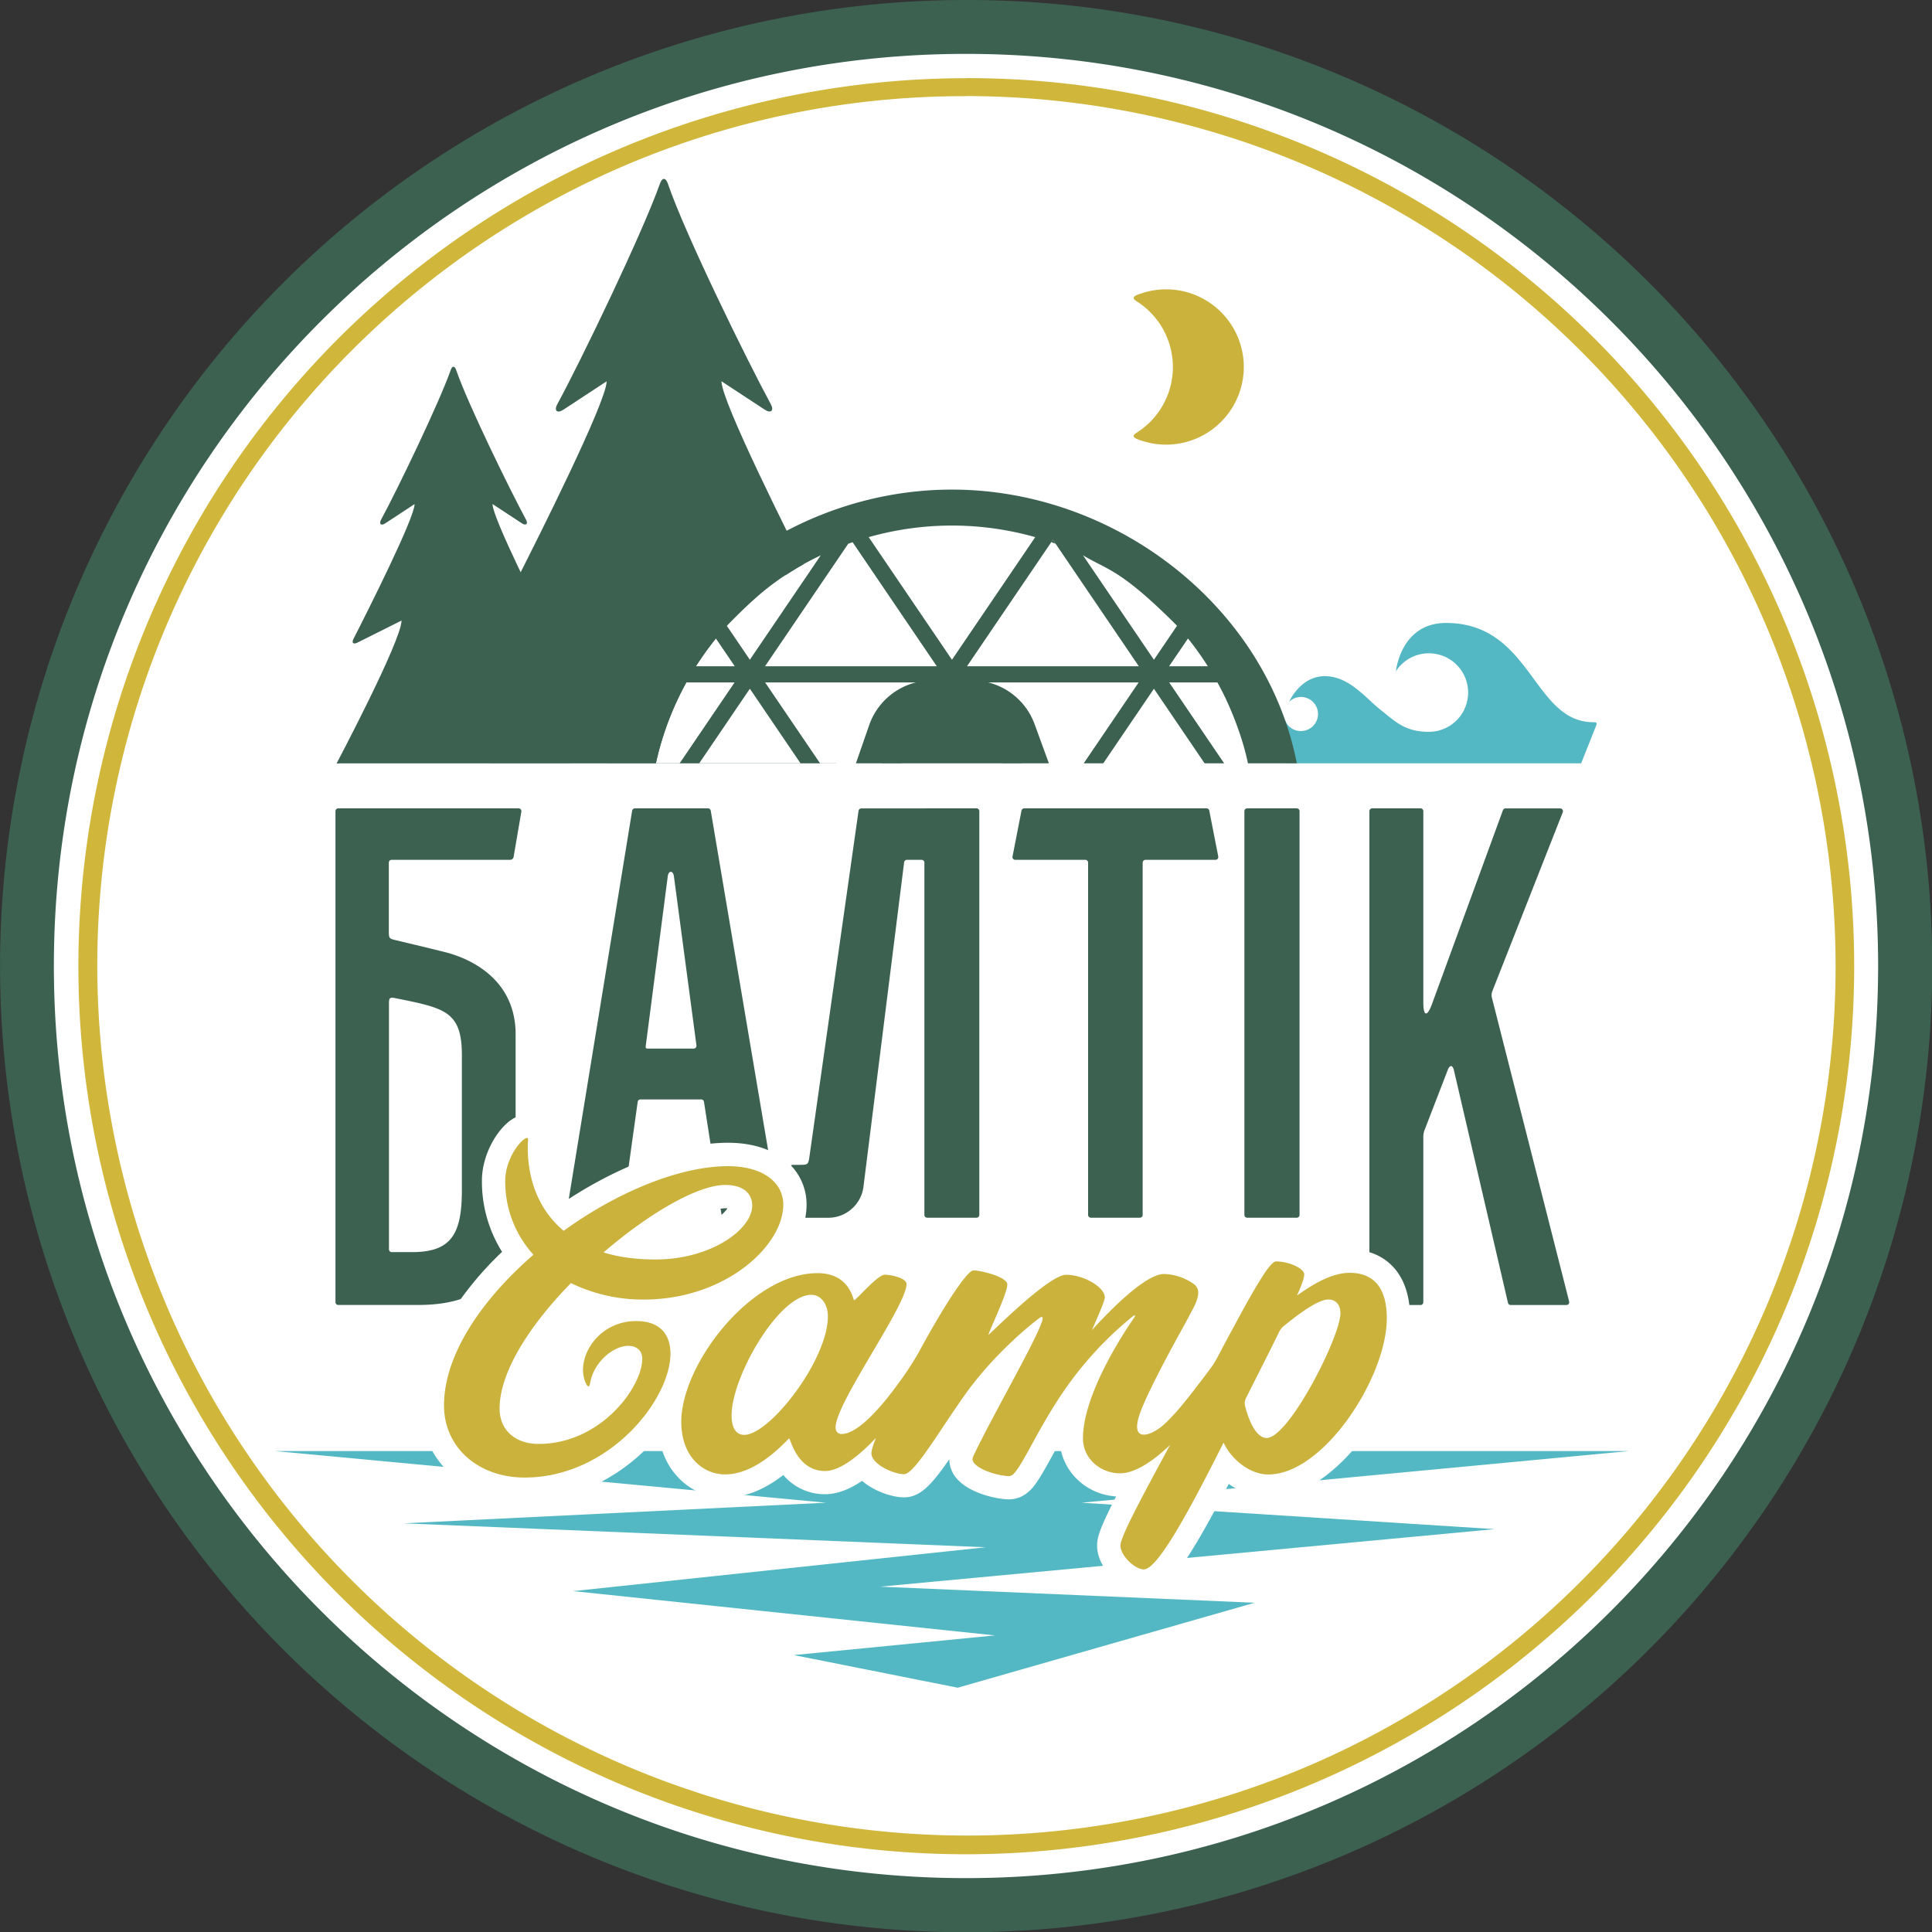 <?xml version="1.0" encoding="UTF-8"?> <svg xmlns="http://www.w3.org/2000/svg" id="Layer_1" data-name="Layer 1" viewBox="0 0 1075.81 1075.81"><rect x="0" y="0" width="1075.81" height="1075.81" fill="#333333" stroke="none"/> <defs> <style>.cls-1{fill:#fff;}.cls-2{fill:#3c6151;}.cls-3{fill:#53b8c3;}.cls-4{fill:none;}.cls-5{fill:#cbb23c;}.cls-6{fill:#d0b73c;}</style> </defs> <path class="cls-1" d="M537.9,1060.81A523,523,0,0,1,334.36,56.1a523,523,0,0,1,407.09,963.61A519.7,519.7,0,0,1,537.9,1060.81Z"></path> <path class="cls-2" d="M537.9,30c280.51,0,507.91,227.4,507.91,507.9s-227.4,507.91-507.91,507.91S30,818.41,30,537.9,257.4,30,537.9,30m0-30A538,538,0,0,0,328.52,1033.53,538,538,0,0,0,747.29,42.28,534.67,534.67,0,0,0,537.9,0Z"></path> <path class="cls-2" d="M281.51,345.51l24.6,12.3c2.31,1.16,3.31.15,2.13-2.15-7.85-15.44-34-67.36-34-75l16.36,10.74c2.33,1.53,3.61.35,2.28-2.1C284,272.89,260.41,224.75,254,206c-.82-2.4-2.17-2.41-3,0-6.65,18.78-29.88,66.94-38.78,83.33-1.33,2.45,0,3.63,2.28,2.1l16.36-10.74c0,7.67-26.11,59.59-34,75-1.17,2.3-.18,3.31,2.14,2.15l24.59-12.3c0,11.15-36.17,79.58-36.17,79.58H317.69S281.51,356.66,281.51,345.51Z"></path> <path class="cls-2" d="M412.36,307.86,448.59,326c3.41,1.7,4.87.22,3.15-3.17-11.57-22.75-50-99.23-50-110.53l24.11,15.82c3.43,2.25,5.31.52,3.35-3.09-13.1-24.13-47.89-95-57.29-122.74-1.2-3.55-3.19-3.56-4.44,0-9.8,27.67-44,98.63-57.13,122.77-2,3.61-.08,5.34,3.36,3.09l24.1-15.82c0,11.3-38.46,87.78-50,110.53-1.73,3.39-.26,4.87,3.14,3.17l36.23-18.12c0,16.43-53.28,117.23-53.28,117.23H465.65S412.36,324.29,412.36,307.86Z"></path> <path class="cls-3" d="M795.65,407.5a21.86,21.86,0,1,0-18.35-33.74c.14-1.32,3.25-26.87,27.87-26.87,47.78,0,48.3,55.26,82.06,55.26,1.88,0,2.18.39,1.48,2.13l-8.28,20.81H716.05l-15.84-9.83c6.27,0,15.31-13.91,15.31-13.91l.14-.12a9.24,9.24,0,0,0,8.77,5.83,9.48,9.48,0,1,0-6.62-16.26h0s6.25-14.29,19.84-14.29,22.81,12.2,31,18.68,13.65,12.31,26.82,12.31Z"></path> <path class="cls-1" d="M694.65,424c.08.35.16.7.23,1.06H365.22l.18-.83c.2-.92.42-1.84.64-2.76l.57-2.27c0-.15.07-.3.12-.45q.19-.79.42-1.59c.06-.23.12-.46.19-.69.16-.6.33-1.19.5-1.79.23-.82.48-1.65.73-2.47.3-1,.62-2,.95-3a.14.14,0,0,1,0-.06c.36-1.11.74-2.22,1.12-3.33q.38-1.09.78-2.19,1-2.79,2.13-5.53c.3-.75.61-1.49.92-2.24q2.47-5.88,5.38-11.52c.42-.83.85-1.64,1.29-2.46l.51-.94.53-1c.24-.43.47-.86.72-1.29l.07-.13V371h4.54a171.38,171.38,0,0,1,11.1-15.47c.05-.05.09-.11.14-.17.57-.71,1.15-1.41,1.74-2.11,1.37-1.64,2.76-3.24,4.18-4.82l.06-.06c.42-.47.84-.93,1.27-1.39l1.09-1.17A169.48,169.48,0,0,1,423,330.91l1.26-1c.53-.43,1.05-.85,1.58-1.26l1.52-1.19c2.18-1.66,4.39-3.28,6.64-4.84l2.4-1.63,1-.64.15-.1c.8-.53,1.61-1.05,2.42-1.56,1-.62,2-1.22,2.93-1.82s2.12-1.26,3.18-1.87,2.35-1.33,3.54-2c.94-.51,1.88-1,2.82-1.49.6-.32,1.21-.63,1.82-.94.93-.46,1.85-.92,2.79-1.37q7.43-3.57,15.23-6.42c.81-.29,1.63-.59,2.46-.87,2.95-1,5.93-2,8.95-2.83q4.14-1.18,8.37-2.15l2.45-.55c1-.21,2-.41,2.95-.6l2.73-.51c1.17-.21,2.34-.41,3.52-.59l2-.3.86-.13,1.95-.25c1-.14,2.06-.26,3.09-.37l1.95-.2c1.5-.15,3-.28,4.53-.38l1.65-.11,1.63-.09,2.3-.1c1.12,0,2.24-.07,3.37-.09s2,0,3,0,2,0,3,0,2.25,0,3.37.09l2.3.1,1.63.09,1.65.11c1.52.1,3,.23,4.53.38l2,.2c1,.11,2.07.23,3.09.37l1.95.25.86.13,2,.3c1.18.18,2.35.38,3.52.59l2.73.51c1,.19,2,.39,3,.6l2.45.55q4.23,1,8.37,2.15c3,.86,6,1.81,9,2.83l.93-1.37,1.52,2.24.25.09,2.34.88c.9.34,1.81.7,2.71,1.06l2.42,1c1.33.56,2.65,1.14,4,1.73l3.19,1.48.36.17.16.08q4.59,2.21,9,4.69l1.8,1,1.78,1,1.77,1.06q5.65,3.44,11,7.32l1.11.8c.56.4,1.11.82,1.67,1.24q1.44,1.08,2.85,2.19A169.26,169.26,0,0,1,653,345.79l1.09,1.17c.43.46.85.92,1.27,1.39l.06.06c1.42,1.58,2.81,3.18,4.18,4.82.59.7,1.17,1.4,1.74,2.11,0,.06.09.12.14.17A171.38,171.38,0,0,1,672.57,371h4.88v8.18l.45.82c.43.77.85,1.54,1.26,2.32q1.62,3,3.11,6.16c.33.69.66,1.38,1,2.08a2.14,2.14,0,0,1,.1.22c.19.39.37.78.54,1.18q3.39,7.47,6,15.32c.31.91.61,1.82.9,2.74.36,1.11.7,2.22,1,3.33.25.87.5,1.73.74,2.6.13.42.24.84.35,1.26.21.77.41,1.54.61,2.31s.38,1.5.56,2.26S694.48,423.27,694.65,424Z"></path> <path class="cls-2" d="M586.3,300.54l-.93,1.37c.82.28,1.64.57,2.45.87ZM383,371v7.58c.47-.83.94-1.65,1.42-2.47l.81-1.35q1.13-1.9,2.31-3.76Zm289.58,0q1.54,2.44,3,4.95c.64,1.07,1.25,2.14,1.86,3.23V371Z"></path> <path class="cls-2" d="M722.13,425.09c-17-87.2-100.76-152.46-192.08-152.46-92.14,0-174.62,65.94-191.44,152.46h26.61c1.1-5.13,2.69-10.95,4.3-15.87A167.65,167.65,0,0,1,382.2,380h26.85l-30.64,45.11H389.3l28.25-41.6,28.25,41.6h10.89L426.05,380h95.5l-30.64,45.11H501.8l28.25-41.6,28.25,41.6h10.88L538.54,380h95.51l-30.64,45.11h10.88l28.26-41.6,28.26,41.6h10.88L651.05,380H677.9c8.3,14.86,14.64,33.08,17,45.11ZM387.53,371a171.38,171.38,0,0,1,11.1-15.47L409.14,371Zm17.16-22.57c14.14-14.14,26.59-26.88,52.35-39.21l-39.49,58.15ZM426,371l46.31-68.2c.81-.29,1.63-.59,2.46-.87L521.64,371Zm57.72-71.9a169.88,169.88,0,0,1,92.74,0l-46.37,68.27ZM538.46,371l47.84-70.44L634.14,371Zm64.59-61.78h0c13.82,8.33,20.69,7.47,52.36,39.22l-12.86,18.94ZM651,371l10.51-15.47A171.38,171.38,0,0,1,672.57,371Z"></path> <path class="cls-4" d="M694.88,425.09H365.22l.18-.83c.2-.92.42-1.84.64-2.76l.57-2.27c0-.15.07-.3.12-.45q.19-.79.42-1.59c.06-.23.12-.46.19-.69.16-.6.33-1.19.5-1.79.23-.82.48-1.65.73-2.47.3-1,.62-2,.95-3a.14.14,0,0,1,0-.06c.36-1.11.74-2.22,1.12-3.33q.38-1.09.78-2.19,1-2.79,2.13-5.53c.3-.75.61-1.49.92-2.24q2.47-5.88,5.38-11.52c.42-.83.85-1.64,1.29-2.46l.51-.94.53-1c.24-.43.47-.86.72-1.29l.07-.13c.47-.83.94-1.65,1.42-2.47l.81-1.35q1.13-1.9,2.31-3.76a171.38,171.38,0,0,1,11.1-15.47c.05-.05.09-.11.14-.17.57-.71,1.15-1.41,1.74-2.11,1.37-1.64,2.76-3.24,4.18-4.82l.06-.06c.42-.47.84-.93,1.27-1.39l1.09-1.17A169.48,169.48,0,0,1,423,330.91l1.26-1c.53-.43,1.05-.85,1.58-1.26l1.52-1.19c2.18-1.66,4.39-3.28,6.64-4.84l2.4-1.63,1-.64.15-.1c.8-.53,1.61-1.05,2.42-1.56,1-.62,2-1.22,2.93-1.82s2.12-1.26,3.18-1.87,2.35-1.33,3.54-2c.94-.51,1.88-1,2.82-1.49.6-.32,1.21-.63,1.82-.94.93-.46,1.85-.92,2.79-1.37q7.43-3.57,15.23-6.42c.81-.29,1.63-.59,2.46-.87,2.95-1,5.93-2,8.95-2.83q4.14-1.18,8.37-2.15l2.45-.55c1-.21,2-.41,2.95-.6l2.73-.51c1.17-.21,2.34-.41,3.52-.59l2-.3.86-.13,1.95-.25c1-.14,2.06-.26,3.09-.37l1.95-.2c1.5-.15,3-.28,4.53-.38l1.65-.11,1.63-.09,2.3-.1c1.12,0,2.24-.07,3.37-.09s2,0,3,0,2,0,3,0,2.25,0,3.37.09l2.3.1,1.63.09,1.65.11c1.52.1,3,.23,4.53.38l2,.2c1,.11,2.07.23,3.09.37l1.95.25.86.13,2,.3c1.18.18,2.35.38,3.52.59l2.73.51c1,.19,2,.39,3,.6l2.45.55q4.23,1,8.37,2.15c3,.86,6,1.81,9,2.83.82.28,1.64.57,2.45.87l.25.09,2.34.88c.9.34,1.81.7,2.71,1.06l2.42,1c1.33.56,2.65,1.14,4,1.73l3.19,1.48.36.17h0l.16.07q4.59,2.21,9,4.69l1.8,1,1.78,1,1.77,1.06q5.65,3.44,11,7.32l1.11.8c.56.4,1.11.82,1.67,1.24q1.44,1.08,2.85,2.19A169.26,169.26,0,0,1,653,345.79l1.09,1.17c.43.46.85.92,1.27,1.39l.06.06c1.42,1.58,2.81,3.18,4.18,4.82.59.7,1.17,1.4,1.74,2.11,0,.06.09.12.14.17A171.38,171.38,0,0,1,672.57,371q1.54,2.44,3,4.95c.63,1.07,1.25,2.15,1.86,3.23l.45.82c.43.77.85,1.54,1.26,2.32q1.62,3,3.11,6.16c.33.69.66,1.38,1,2.08a2.14,2.14,0,0,1,.1.22c.19.39.37.78.54,1.18q3.39,7.47,6,15.32c.31.91.61,1.82.9,2.74.36,1.11.7,2.22,1,3.33.25.87.5,1.73.74,2.6.13.42.24.84.35,1.26.21.77.41,1.54.61,2.31s.38,1.5.56,2.26.36,1.51.53,2.27C694.73,424.38,694.81,424.73,694.88,425.09Z"></path> <path class="cls-2" d="M476.59,425.09l7.4-21.3a37.07,37.07,0,0,1,35-24.9h22.28a37.08,37.08,0,0,1,34.81,24.29l8,21.91Z"></path> <path class="cls-5" d="M692.59,204.36a43.28,43.28,0,0,1-59.36,40.13c-2.53-1-2.63-2.08-.32-3.53a43.26,43.26,0,0,0,0-73.2c-2.31-1.46-2.21-2.52.32-3.53a43.25,43.25,0,0,1,59.36,40.13Z"></path> <rect class="cls-1" x="189.11" y="425.09" width="704.81" height="54.08"></rect> <polygon class="cls-3" points="459.97 836.76 152.96 808 907.13 808 602.32 836.76 832.26 851.48 490.11 883.51 698.62 892.47 533.3 939.78 442.03 921.61 554.04 910.66 319.16 885.99 548.86 861.57 224.74 848.25 459.97 836.76"></polygon> <path class="cls-2" d="M290.3,452,286,477.15a2,2,0,0,1-1.94,1.64h-66a1.55,1.55,0,0,0-1.55,1.56v37.9c0,4.3.06,4.39,4.25,5.38,6.6,1.56,19.4,4.61,27.36,6.63,11.09,2.83,39,13.31,39,45.73v91.66c0,38.9-15,59-54.26,59h-44.5a1.56,1.56,0,0,1-1.56-1.56V451.68a1.56,1.56,0,0,1,1.56-1.56H288.78a1.57,1.57,0,0,1,1.21.58A1.55,1.55,0,0,1,290.3,452ZM216.59,695.66a1.55,1.55,0,0,0,1.55,1.56h11.41c21.84,0,27.64-10.24,27.64-34.47v-75.2c0-22.19-7.89-25.64-29.31-30.16l-7.64-1.56c-3.17-.64-3.65-.25-3.65,3Z"></path> <path class="cls-2" d="M356.64,612.21a1.56,1.56,0,0,0-1.55,1.34l-8.83,63.17a1.57,1.57,0,0,1-1.55,1.35H316.85a1.56,1.56,0,0,1-1.19-.55,1.6,1.6,0,0,1-.35-1.26L352,451.43a1.56,1.56,0,0,1,1.54-1.31h40.69a1.57,1.57,0,0,1,1.54,1.3l38,224.83a1.56,1.56,0,0,1-1.54,1.82H403.37a1.55,1.55,0,0,1-1.54-1.32L392,613.53a1.56,1.56,0,0,0-1.54-1.32ZM375.27,488c-.45-3.38-3-3.38-3.44,0l-12.22,94.13c-.21,1.56,0,1.76,1.54,1.76h25.11a1.57,1.57,0,0,0,1.17-.53,1.6,1.6,0,0,0,.38-1.24Z"></path> <path class="cls-2" d="M762.53,451.68a1.56,1.56,0,0,1,1.56-1.56H791a1.56,1.56,0,0,1,1.56,1.56V558.36c0,7.65,2.15,8,4.78.85l39.55-108.06a1.55,1.55,0,0,1,1.46-1h30.41a1.57,1.57,0,0,1,1.45,2.13L831,551.89a6.06,6.06,0,0,0-.24,3.74l43,169.11a1.6,1.6,0,0,1-.28,1.34,1.57,1.57,0,0,1-1.24.6H841.22a1.55,1.55,0,0,1-1.52-1.2L809.63,596.1c-.74-3.19-2.31-3.3-3.49-.25l-12.9,33.45a10,10,0,0,0-.68,3.63v92.19a1.56,1.56,0,0,1-1.56,1.56H764.09a1.56,1.56,0,0,1-1.56-1.56Z"></path> <path class="cls-2" d="M543.76,450.12a1.56,1.56,0,0,1,1.56,1.56V676.51a1.56,1.56,0,0,1-1.56,1.56H516.29a1.56,1.56,0,0,1-1.56-1.56V480.35a1.56,1.56,0,0,0-1.56-1.56H505a1.56,1.56,0,0,0-1.55,1.36L480.81,660.8a19.71,19.71,0,0,1-6.48,12.3h0a19.74,19.74,0,0,1-13.09,5H436.86a1.56,1.56,0,0,1-1.53-1.83l4.6-26.34a1.56,1.56,0,0,1,1.53-1.3h3.82c4.62,0,4.82-.17,5.47-4.75l27.32-192.39a1.57,1.57,0,0,1,1.55-1.34Z"></path> <path class="cls-2" d="M605.9,480.35a1.56,1.56,0,0,0-1.56-1.56h-39a1.55,1.55,0,0,1-1.53-1.86l5-25.55a1.57,1.57,0,0,1,1.53-1.26H671.84a1.55,1.55,0,0,1,1.53,1.26l5,25.55a1.57,1.57,0,0,1-1.53,1.86h-39a1.56,1.56,0,0,0-1.56,1.56V676.51a1.56,1.56,0,0,1-1.56,1.56H607.46a1.56,1.56,0,0,1-1.56-1.56Z"></path> <path class="cls-2" d="M722.08,450.12a1.56,1.56,0,0,1,1.56,1.56V676.51a1.56,1.56,0,0,1-1.56,1.56h-27.6a1.56,1.56,0,0,1-1.56-1.56V451.68a1.56,1.56,0,0,1,1.56-1.56Z"></path> <g id="Camp_2" data-name="Camp 2"> <path class="cls-5" d="M292.08,829.28c-14,0-26.85-4.55-36.23-12.79a44.43,44.43,0,0,1-15.14-33.91c0-26.4,17.17-57,47.32-84.58a67.1,67.1,0,0,1-13.22-40.59c0-13.2,8.52-25.87,14.62-29.15a8.51,8.51,0,0,1,4.06-1.12,6.93,6.93,0,0,1,5.13,2.22,7.76,7.76,0,0,1,1.92,6.1l0,.4c-.07.8-.14,1.7-.14,3,0,15.51,4.84,28.6,14,38.16,31-21.47,64.72-34.18,91-34.18,25.72,0,37.24,14,37.24,27.91,0,13.68-9.13,28.71-24.41,40.22-15.46,11.65-35.21,18.35-56,19.08,11,2.71,17.56,11.29,17.56,23.71C379.8,783.46,342.13,829.28,292.08,829.28Zm27.28-107c-22.1,23.42-34.69,45.88-34.69,62.06,0,3.09,1.1,13.16,15.26,13.16,31.31,0,51.17-28.76,51.17-40.9a2.26,2.26,0,0,0-.05-.51,3.22,3.22,0,0,0-1.31-.2c-4.77,0-13,6.31-14.7,15l-.06.31-.09.3c-.06.22-.1.4-.13.55-1.17,5.85-5.83,6.31-7.23,6.31-7.69,0-9.42-11.45-9.42-15.46,0-14.74,11.84-30.43,30.05-33.33A97.28,97.28,0,0,1,319.36,722.27Zm31.17-28.36a108.1,108.1,0,0,0,14.47.91c28.91,0,47.35-15.38,47.35-23.43,0-1.38,0-5.07-8.53-5.07C392.59,666.32,372,677.1,350.53,693.91Z"></path> <path class="cls-1" d="M293.49,633.64c.47,0,.63.43.56,1.35s-.18,2.09-.18,3.86c0,18.78,6.51,35.17,20,46.52,29.84-21.62,64.62-36,91.55-36,19.52,0,30.74,9.18,30.74,21.41,0,22.94-32.31,52.86-77.64,52.86a91.43,91.43,0,0,1-40.61-9.17c-22.43,22.93-39.71,49.15-39.71,69.9,0,12.23,9,19.66,21.76,19.66,34.56,0,57.67-31.68,57.67-47.4,0-4.59-3.15-7.21-7.86-7.21-7.85,0-18.84,8.52-21.09,20.31-.45,1.53-.22,2.19-1.12,2.19s-2.92-4.37-2.92-9c0-12.89,11.67-27.3,29.62-27.3,13.24,0,19.07,7.42,19.07,18.13,0,25.55-34.1,69-81.22,69-25.35,0-44.87-16.39-44.87-40.2,0-28.18,21.09-59,49.81-83.88a60.25,60.25,0,0,1-15.71-41.29c0-11.07,7.38-21.38,11.2-23.43a2.37,2.37,0,0,1,1-.34M365,701.32c31,0,53.85-16.82,53.85-29.93,0-7.86-6.28-11.57-15-11.57-15.26,0-42.41,15.72-67.76,37.57q12.45,3.93,28.94,3.93m-71.5-80.68h0a14.78,14.78,0,0,0-7.13,1.89c-8.72,4.68-18.05,19.81-18.05,34.88a73.77,73.77,0,0,0,11.22,39.67,186.25,186.25,0,0,0-29.25,35.5c-10.66,17.25-16.07,34.08-16.07,50a50.88,50.88,0,0,0,17.34,38.79c10.57,9.29,25,14.41,40.53,14.41,24.51,0,48.43-10.17,67.36-28.63C376,791,386.3,770.52,386.3,753.75c0-7.65-2.06-14.2-5.79-19.29,40.45-8,68.62-37.22,68.62-63.72a31.35,31.35,0,0,0-13.4-25.8c-7.73-5.63-18.22-8.61-30.34-8.61-26.13,0-59.05,11.84-89.78,32-7.05-9.65-8.74-21-8.74-29.51,0-1,.06-1.74.12-2.48l0-.44a14.11,14.11,0,0,0-3.64-11,13.52,13.52,0,0,0-9.88-4.3Zm76.08,67.53c15.36-10.13,27.85-15.35,34.24-15.35.47,0,.88,0,1.25,0-1.29,1.94-4.22,5-9.43,8a61.09,61.09,0,0,1-26.06,7.33ZM299.93,791c-8.76,0-8.76-4.84-8.76-6.66,0-13.63,11.06-33.58,29.92-54.36q3,1.11,6,2a43.53,43.53,0,0,0-3.65,3.29,39.87,39.87,0,0,0-11.84,27.63,31.58,31.58,0,0,0,1.94,10.72c2.46,6.64,6.33,9.44,9.72,10.56A44.45,44.45,0,0,1,299.93,791Z"></path> <path class="cls-5" d="M636.94,880.39c-8.76,0-19.52-10.93-19.52-19.82,0-4.46,3.83-13.06,15.76-35.55a27.35,27.35,0,0,1-9.48,1.85c-15,0-27.14-11.64-27.14-25.94,0-9.92,3.31-21.14,7.76-31.72-3.59,4.63-7.15,9.65-10.57,15.08-5.19,8.05-9.52,16-13.34,22.91-3.06,5.57-5.7,10.38-8,13.81-2.53,3.75-5.45,7.42-10.76,7.42a20.74,20.74,0,0,1-2.35-.17l-.49-.06c-7-.79-16.43-4-20.76-8.7-3.25-3.49-3.81-7.53-1.69-12,4.52-9.48,11.5-22.5,18.25-35.09,2.92-5.46,5.89-11,8.6-16.13a198.9,198.9,0,0,0-18.66,21.44c-4.68,6.39-9.33,13.37-13.84,20.11-14,21-20,29.48-27.27,29.48-5.9,0-17.68-4.19-22.53-11.4-8,6.41-15.23,9.65-21.45,9.65-9.38,0-16.76-4.59-22-13.68-7.28,6.56-19.58,15.65-33.62,15.65-15.38,0-31-12.29-31-35.77,0-17.17,9.85-39.27,25.7-57.68,17.29-20.09,37.93-31.61,56.64-31.61,7.29,0,16.4,2.06,22.36,10.76,7-6.94,10.93-9.89,15.11-9.89,4.83,0,18.61,2.16,18.61,11.74,0,7.25-7.13,19.71-19.75,41.09-6.32,10.7-15.22,25.8-18.48,34,4.45-2.86,11.65-9.5,21.32-22.84a172.21,172.21,0,0,0,11.26-17c26.77-49.38,32.8-49.38,36.4-49.38.25,0,25.35,2,25.35,14.36a17,17,0,0,1-.67,4.25c13.45-11.59,21.34-16.21,26.92-16.21,9.85,0,23.85,6.12,27.27,15.07,17.23-15.51,24.46-15.51,27.26-15.51a36.86,36.86,0,0,1,18.65,5.67l.2.13c4.69,3,10.19,8.57,3.81,21.61-.56,1.15-1.15,2.24-1.78,3.4s-1.22,2.26-1.82,3.48l-.09.17c-.41.78-1.2,2.2-2.26,4.13-5.25,9.51-17.55,31.8-23,45.27a43,43,0,0,0-1.5,4.2,20.76,20.76,0,0,0,3.24-2.36c4.11-3.65,9.26-9.53,15.76-18l1.14-1.49c9.86-12.82,9.86-12.82,13-18.79.6-1.14,1.3-2.48,2.18-4.12,23.69-44.2,27.93-50.32,34.89-50.32,8.3,0,20,4.08,21.93,11.53,6-3,12.54-5.19,19.13-5.19,17.25,0,27.14,11.6,27.14,31.84,0,17.17-8.65,39.95-22.58,59.45-15.43,21.6-33.61,34-49.88,34-9.31,0-17.91-5-24-11.55C654.29,870.8,645.43,880.39,636.94,880.39Zm62.73-99c2,7.76,4.52,11.61,5.76,12.63,3-1.56,10.58-10,20.36-28,8.74-16.07,14.14-30.55,14.14-34.75a3.94,3.94,0,0,0-.14-1.15h-.09c-.47,0-5.06.48-20.7,13.32a3.06,3.06,0,0,0-.83,1c-3.19,6.57-7,14-11.33,22.71Q703.47,773.86,699.67,781.42ZM451.83,727.48c-4.54,0-13.84,7-23.52,22.46-8.48,13.52-14.4,29.19-14.4,38.1a10.37,10.37,0,0,0,.68,4.4c3.52-.37,12.93-7.15,23.25-21.23s16.69-28.69,16.69-38.22C454.53,729.7,453.14,727.48,451.83,727.48Z"></path> <path class="cls-1" d="M710.53,702.41c7.18,0,15.71,3.93,15.71,7.21q0,2.89-3.91,11.5a.08.08,0,0,0,.08.12h.05c9.35-6.69,19.57-12.48,29.13-12.48,13.46,0,20.64,8.52,20.64,25.34,0,32.54-35,86.94-66,86.94-10.32,0-20.65-8.52-24.91-17.7-20.42,40.63-37,70.56-44.42,70.56-4.94,0-13-7.65-13-13.32,0-4.7,11.26-25.78,27.64-56-9.28,8.89-19.41,15.82-27.86,15.82-10.77,0-20.64-8.08-20.64-19.44,0-23.95,21.78-57.59,28.44-67.13.61-.87.67-1.35.31-1.35a2.61,2.61,0,0,0-1.26.7,197.41,197.41,0,0,0-42.3,47.68c-9.47,14.69-16.41,29.37-21.24,36.55-2.55,3.79-3.7,4.55-5.36,4.55-.61,0-1.28-.1-2.12-.19-6.13-.69-13.78-3.5-16.72-6.66-1.61-1.73-1.46-2.93-.58-4.78,10-21,32.56-60.13,37.45-72.94.15-.42,1.64-4.06.42-4.06a2.09,2.09,0,0,0-1.07.48c-4.44,3.1-23.86,18.79-39.69,40.06-15,20.54-29.84,47-35.9,47s-18.18-5.68-18.18-11.58c0-1.61.89-4.56,2.51-8.58-9.49,10-20.08,18.41-28.31,18.41-15.7,0-19.29-18.13-20-18.13S422.44,821,403.82,821c-12.34,0-24.46-9.83-24.46-29.27,0-32.12,39-82.79,75.84-82.79,18.17,0,19.74,15.07,20.42,15.07,1.12,0,13-14.2,17.05-14.2,3.26,0,12.11,1.75,12.11,5.24,0,12-39.48,66.19-39.48,79.73,0,2.19,1.12,3.72,3.36,3.72,9.23,0,22.54-15.73,31-27.36a182.59,182.59,0,0,0,11.66-17.64c15-27.74,27.37-46.09,30.74-46.09,3.81,0,18.85,3.49,18.85,7.86,0,4.81-9.65,24.9-10.55,28,.67,0,33.43-33.42,43.3-33.42,9.65,0,21.54,6.77,21.54,12.67,0,1.53-2.91,8.52-7.18,18.13,7-7.65,29-31.24,40.17-31.24A30.42,30.42,0,0,1,663.27,714c2.71,1.76,6.41,3.81,1.71,13.43-1,2.11-2.31,4.28-3.59,6.86-2.48,4.66-18.84,33.48-25.59,50-4.48,11-2.62,14.58,1.15,14.58,3.18,0,7.71-2.57,10.93-5.42,5.44-4.84,11.48-12.23,16.59-18.87,13.26-17.24,10.86-14,16.9-25.29,14.88-27.77,25.29-46.89,29.16-46.89M414.36,799C428.72,799,461,757.2,461,733c0-6.77-3.81-12-9.2-12-18.17,0-44.42,45.65-44.42,67.06,0,7,2.47,10.92,6.95,10.92m291,1.75c12.34,0,41.06-56.36,41.06-69.46,0-4.37-2.25-7.65-6.73-7.65-5.5,0-15.77,7.37-24.83,14.8a9.49,9.49,0,0,0-2.54,3.22c-4.85,10-11.13,22.23-18.53,37a6.15,6.15,0,0,0-.46,4.26c2.38,9.4,6.63,17.83,12,17.83m5.16-111.3c-9.28,0-14.81,8-21.6,19.35-2.76,4.61-5.88,10.15-9.37,16.53a20.87,20.87,0,0,0-.21-11.26,19.77,19.77,0,0,0-8.82-10.79l-.19-.12a43.07,43.07,0,0,0-22.18-6.72c-7.39,0-15.52,3.83-25.91,12.29a34,34,0,0,0-7.69-6,43,43,0,0,0-20.93-5.89c-5.82,0-12.29,2.83-22.12,10.35a19,19,0,0,0-6-5.9,38.12,38.12,0,0,0-8.47-3.88c-4.41-1.48-10.75-3-15-3-8.07,0-13.46,5.94-21.8,18.41-.82,1.22-1.65,2.5-2.51,3.84,0-.55.06-1.08.06-1.61,0-3.51-1.33-12.14-13.72-16.26a39.57,39.57,0,0,0-11.39-2c-5.21,0-9.6,2.56-14.69,7-7.49-6.63-16.71-7.92-22.78-7.92-20.6,0-43,12.34-61.57,33.87-16.82,19.54-27.27,43.26-27.27,61.92,0,15.64,6,25.39,11.11,30.8A35.71,35.71,0,0,0,403.82,834c12.93,0,24.26-6.4,32.37-12.64a30.12,30.12,0,0,0,23.27,10.67c6.4,0,13.21-2.45,20.59-7.43,6.95,6,17,9.18,23.39,9.18,9,0,15.4-7.08,25.14-21.19a16.78,16.78,0,0,0,4.71,11.31c6.51,7,18.65,10,24.8,10.73l.44.05a25,25,0,0,0,3.12.22c9.22,0,13.9-6.95,16.15-10.3,2.46-3.66,5.17-8.59,8.31-14.3,1.28-2.33,2.61-4.77,4-7.28,1.09,16.21,14.58,29.21,31.39,30.25-8.66,16.87-10.6,22.57-10.6,27.27,0,8.32,5.32,14.85,8.49,18s9.55,8.31,17.53,8.31c10.43,0,18.33-9.64,28.44-26.29,5.12-8.43,11.23-19.53,18.86-34.27,6.34,4.62,14,7.7,22,7.7,10.19,0,20.64-3.88,31.06-11.53,8.42-6.19,16.76-14.89,24.11-25.18,14.67-20.54,23.79-44.77,23.79-63.23,0-11.43-2.77-20.59-8.23-27.23-4.16-5.07-12-11.11-25.41-11.11a45.42,45.42,0,0,0-16.43,3.38A25.25,25.25,0,0,0,726.5,693a39.52,39.52,0,0,0-16-3.57Zm-288.8,90.52A100.93,100.93,0,0,1,433,754.73c5.73-9.43,11.05-15.17,14.71-18.16-1.32,7.6-6.36,18.36-13.6,28.7a98.93,98.93,0,0,1-12.37,14.66ZM723.68,748c2.13-1.74,4-3.22,5.7-4.47a197.89,197.89,0,0,1-8.58,18.05A148.55,148.55,0,0,1,707,783.38c-.14-.41-.28-.84-.41-1.29q3.15-6.29,6-12c4.24-8.4,7.91-15.7,11.06-22.15Z"></path> </g> <path class="cls-6" d="M537.9,53.5A484.54,484.54,0,0,1,726.44,984.26,484.54,484.54,0,0,1,349.37,91.55a481.25,481.25,0,0,1,188.53-38m0-10a494.55,494.55,0,0,0-192.43,950A494.54,494.54,0,0,0,730.34,82.34,491.33,491.33,0,0,0,537.9,43.5Z"></path> <polygon class="cls-2" points="315.62 303.57 283.49 327 260.81 348.93 301.26 404.49 423.35 311.13 390.46 267.66 315.62 303.57"></polygon> </svg> 